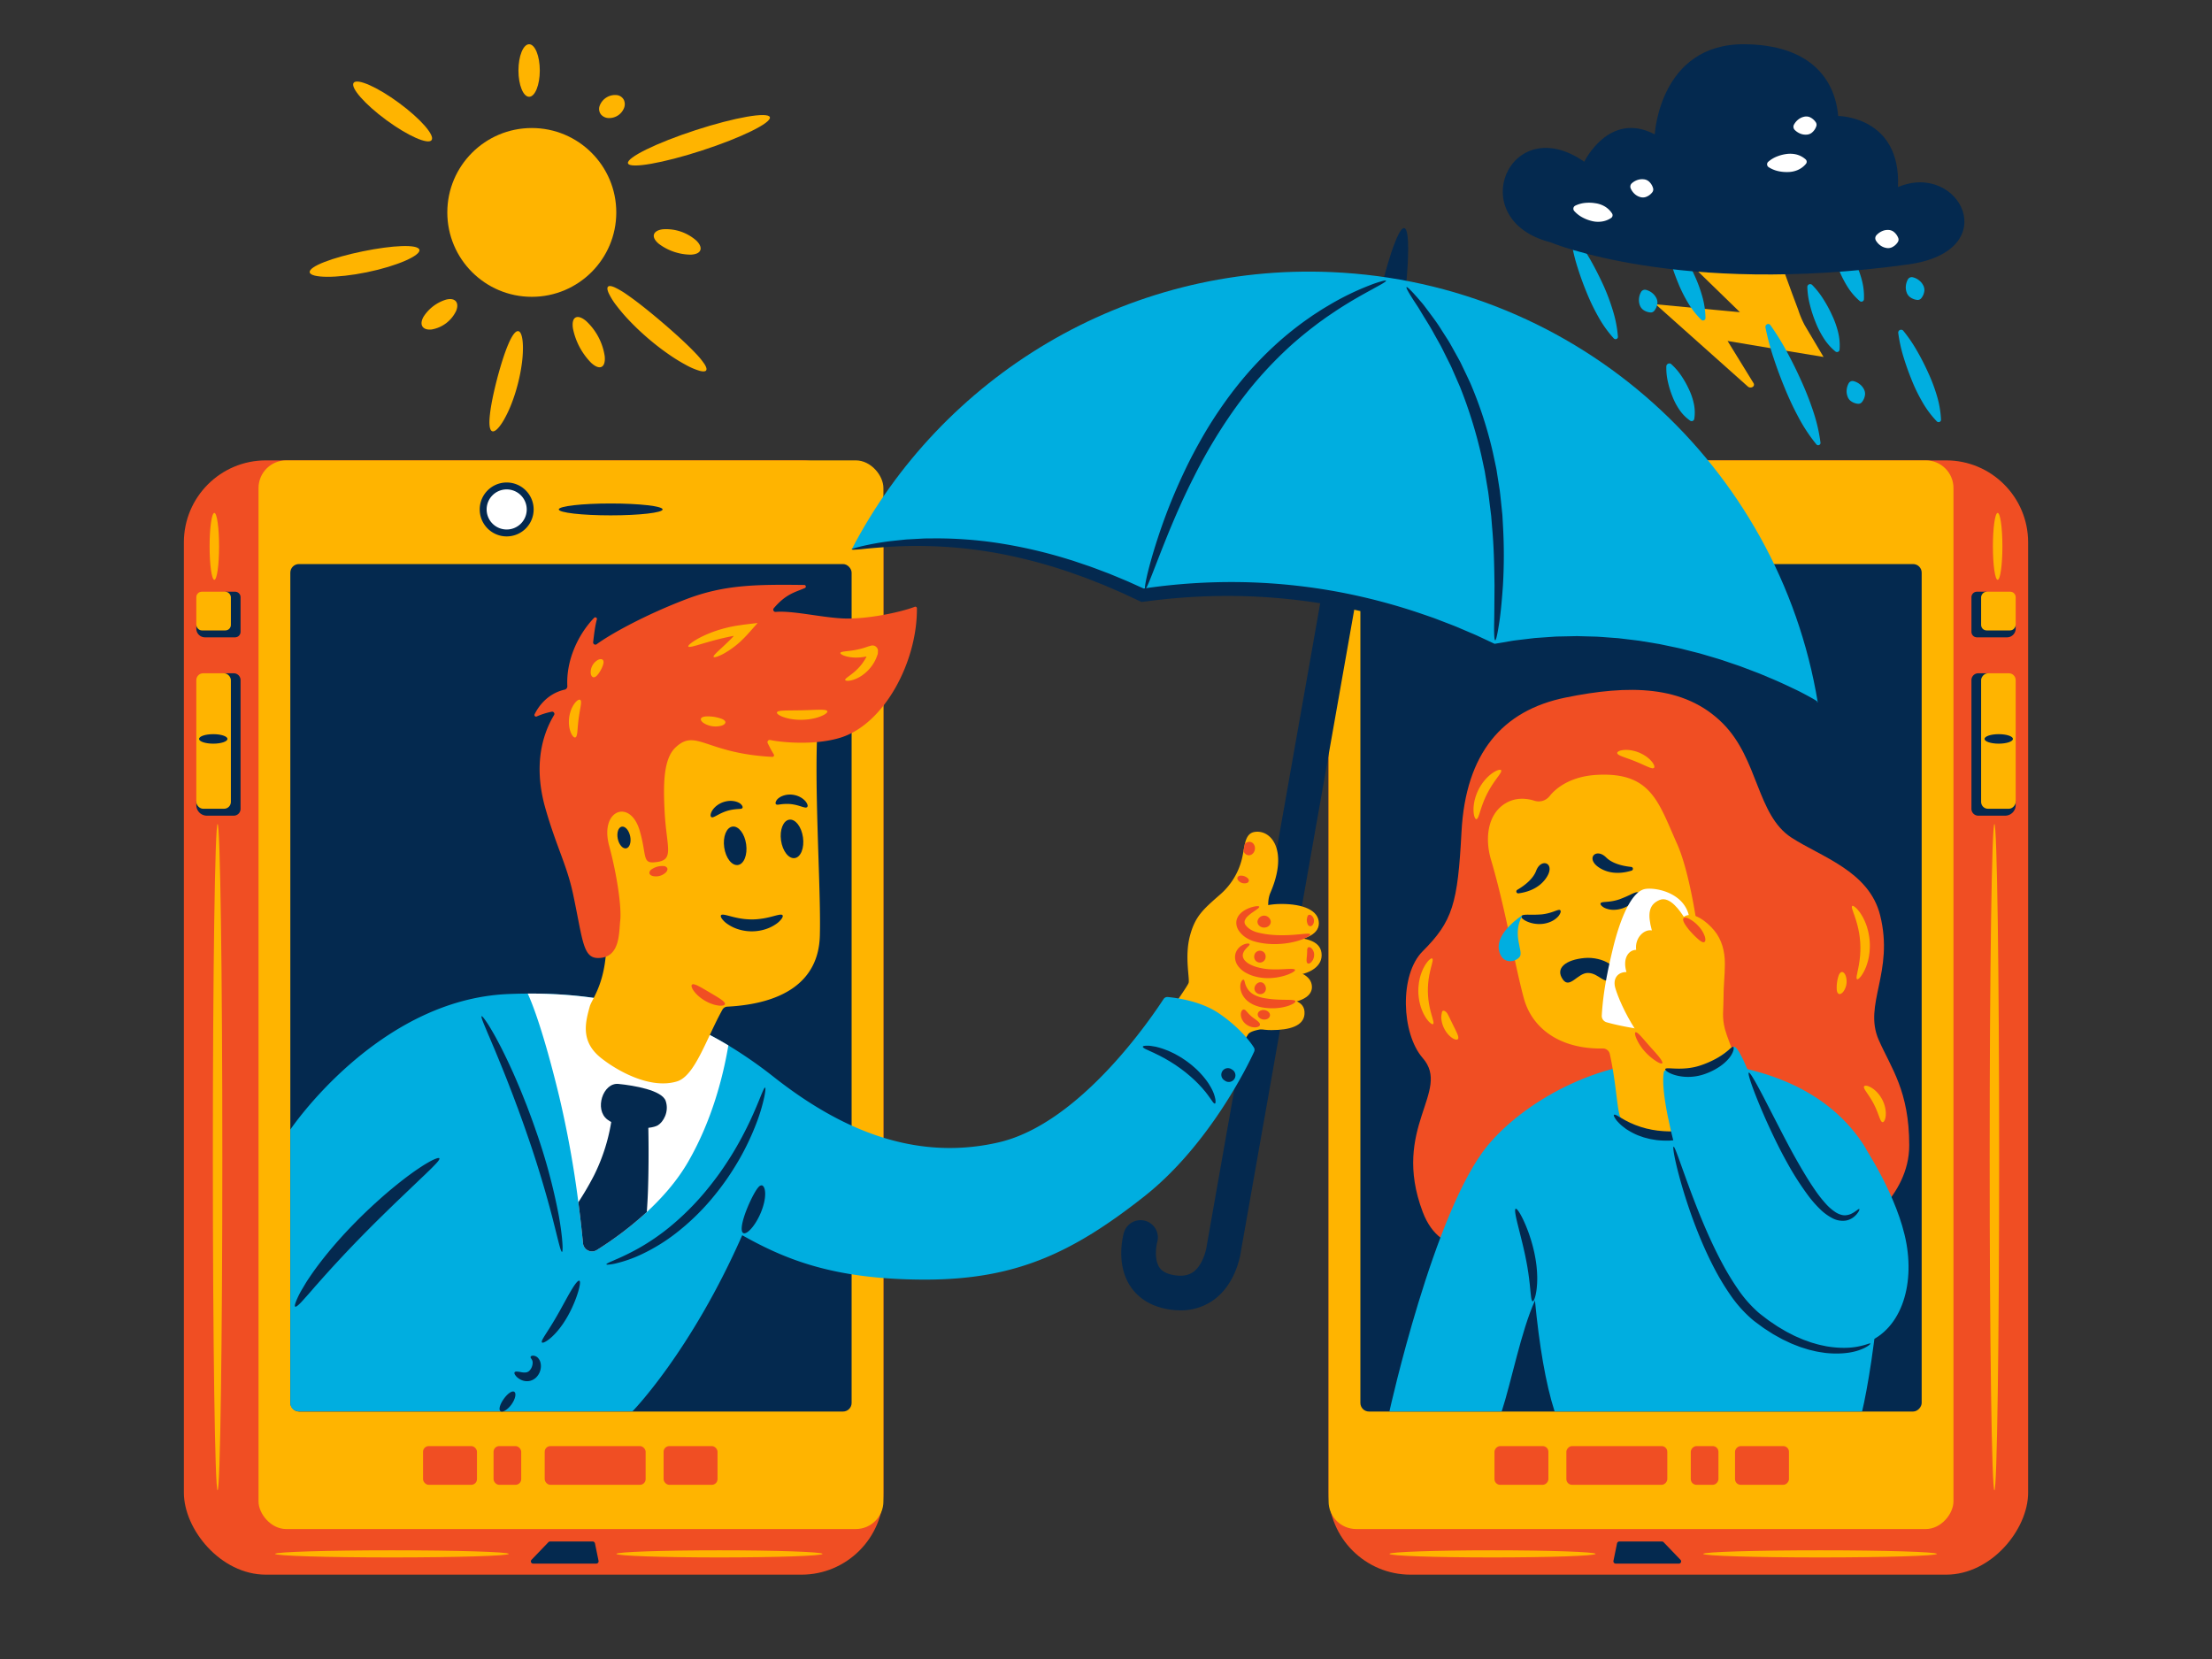 <svg xmlns="http://www.w3.org/2000/svg" version="1.1" viewBox="0 0 3000 2250" width="3000" height="2250">
<rect x="0" y="0" width="3000" height="2250" fill="#333333" stroke="none"/>
<defs/><!--ITEM: Illustration component 1--><g transform="translate(2750.625 624.375) rotate(0.0 -474.375 755.625)  scale(-1.875 1.875)"><svg width="506.0" height="806.0" viewBox="0.0 0.0 506.0 806.0"><rect fill="#f04e23" height="806" rx="59.326" width="506"/><path d="m36.065 257h-19.413a7.652 7.652 0 0 1 -7.652-7.652v-2.962l14-32.451a4.934 4.934 0 0 1 4.935-4.935l.777-55h7.353a4.934 4.934 0 0 1 4.935 4.935v93.13a4.934 4.934 0 0 1 -4.935 4.935z" fill="#04294f"/><path d="m37.022 128h-21.734a6.288 6.288 0 0 1 -6.288-6.288v-2.712l18 1.978a3.978 3.978 0 0 1 3.978-3.978l-.956-22h7a3.978 3.978 0 0 1 3.978 3.978v25.044a3.978 3.978 0 0 1 -3.978 3.978z" fill="#04294f"/><rect fill="#ffb400" height="98" rx="4.935" width="25" x="9" y="154"/><rect fill="#ffb400" height="28" rx="3.978" width="25" x="9" y="95"/><path d="m31.522 201.478c0 1.9-4.594 3.436-10.261 3.436s-10.261-1.539-10.261-3.436 4.594-3.435 10.261-3.435 10.261 1.538 10.261 3.435z" fill="#04294f"/><path d="m24.391 745c-.474 0-.926-6.744-1.337-18.939s-.781-29.842-1.092-51.648c-.621-43.613-1.006-103.863-1.006-170.413s.385-126.8 1.006-170.413c.311-21.806.681-39.453 1.092-51.648s.863-18.939 1.337-18.939.926 6.744 1.338 18.939.781 29.842 1.091 51.648c.622 43.613 1.007 103.863 1.007 170.413s-.385 126.8-1.007 170.413c-.31 21.806-.681 39.453-1.091 51.648s-.863 18.939-1.338 18.939z" fill="#ffb400"/><path d="m22.043 86.391c-1.9 0-3.435-10.832-3.435-24.2s1.538-24.191 3.435-24.191 3.436 10.833 3.436 24.2-1.538 24.191-3.436 24.191z" fill="#ffb400"/><path d="m235 790.957c0 .711-9.458 1.355-24.75 1.821s-36.416.755-59.75.755-44.459-.288-59.75-.755-24.75-1.11-24.75-1.821 9.458-1.356 24.75-1.822 36.416-.755 59.75-.755 44.459.288 59.75.755 24.75 1.11 24.75 1.822z" fill="#ffb400"/><path d="m461.957 790.957c0 .711-8.344 1.355-21.834 1.821s-32.125.755-52.71.755-39.22-.288-52.71-.755-21.833-1.11-21.833-1.821 8.343-1.356 21.833-1.822 32.125-.755 52.71-.755 39.221.288 52.71.755 21.834 1.11 21.834 1.822z" fill="#ffb400"/><path d="m298.2 798h-45.433a1.627 1.627 0 0 1 -1.351-2.715l12.214-12.726a1.877 1.877 0 0 1 1.352-.559h30.6a1.76 1.76 0 0 1 1.765 1.336l2.618 12.725a1.689 1.689 0 0 1 -1.765 1.939z" fill="#04294f"/><rect fill="#ffb400" height="773" rx="20" width="452" x="54"/><rect fill="#04294f" height="613" rx="6.217" width="406" x="77" y="75"/><path d="m346.3 35.478c0 2.372-16.818 4.294-37.565 4.294s-37.565-1.922-37.565-4.294 16.818-4.294 37.565-4.294 37.565 1.922 37.565 4.294z" fill="#04294f"/><circle cx="233.5" cy="35.5" fill="#fff" r="17"/><path d="m233.5 55a19.5 19.5 0 1 1 19.5-19.5 19.523 19.523 0 0 1 -19.5 19.5zm0-34a14.5 14.5 0 1 0 14.5 14.5 14.517 14.517 0 0 0 -14.5-14.5z" fill="#04294f"/><g fill="#f04e23"><rect height="28" rx="4.109" width="39" x="173" y="713"/><rect height="28" rx="4.109" width="39" x="347" y="713"/><rect height="28" rx="4.109" width="20" x="224" y="713"/><rect height="28" rx="4.109" width="73" x="261" y="713"/></g></svg></g><!--ITEM: Illustration component 2--><g transform="translate(249.375 624.375) rotate(0.0 474.375 755.625)  scale(1.875 1.875)"><svg width="506.0" height="806.0" viewBox="0.0 0.0 506.0 806.0"><rect fill="#f04e23" height="806" rx="59.326" width="506"/><path d="m36.065 257h-19.413a7.652 7.652 0 0 1 -7.652-7.652v-2.962l14-32.451a4.934 4.934 0 0 1 4.935-4.935l.777-55h7.353a4.934 4.934 0 0 1 4.935 4.935v93.13a4.934 4.934 0 0 1 -4.935 4.935z" fill="#04294f"/><path d="m37.022 128h-21.734a6.288 6.288 0 0 1 -6.288-6.288v-2.712l18 1.978a3.978 3.978 0 0 1 3.978-3.978l-.956-22h7a3.978 3.978 0 0 1 3.978 3.978v25.044a3.978 3.978 0 0 1 -3.978 3.978z" fill="#04294f"/><rect fill="#ffb400" height="98" rx="4.935" width="25" x="9" y="154"/><rect fill="#ffb400" height="28" rx="3.978" width="25" x="9" y="95"/><path d="m31.522 201.478c0 1.9-4.594 3.436-10.261 3.436s-10.261-1.539-10.261-3.436 4.594-3.435 10.261-3.435 10.261 1.538 10.261 3.435z" fill="#04294f"/><path d="m24.391 745c-.474 0-.926-6.744-1.337-18.939s-.781-29.842-1.092-51.648c-.621-43.613-1.006-103.863-1.006-170.413s.385-126.8 1.006-170.413c.311-21.806.681-39.453 1.092-51.648s.863-18.939 1.337-18.939.926 6.744 1.338 18.939.781 29.842 1.091 51.648c.622 43.613 1.007 103.863 1.007 170.413s-.385 126.8-1.007 170.413c-.31 21.806-.681 39.453-1.091 51.648s-.863 18.939-1.338 18.939z" fill="#ffb400"/><path d="m22.043 86.391c-1.9 0-3.435-10.832-3.435-24.2s1.538-24.191 3.435-24.191 3.436 10.833 3.436 24.2-1.538 24.191-3.436 24.191z" fill="#ffb400"/><path d="m235 790.957c0 .711-9.458 1.355-24.75 1.821s-36.416.755-59.75.755-44.459-.288-59.75-.755-24.75-1.11-24.75-1.821 9.458-1.356 24.75-1.822 36.416-.755 59.75-.755 44.459.288 59.75.755 24.75 1.11 24.75 1.822z" fill="#ffb400"/><path d="m461.957 790.957c0 .711-8.344 1.355-21.834 1.821s-32.125.755-52.71.755-39.22-.288-52.71-.755-21.833-1.11-21.833-1.821 8.343-1.356 21.833-1.822 32.125-.755 52.71-.755 39.221.288 52.71.755 21.834 1.11 21.834 1.822z" fill="#ffb400"/><path d="m298.2 798h-45.433a1.627 1.627 0 0 1 -1.351-2.715l12.214-12.726a1.877 1.877 0 0 1 1.352-.559h30.6a1.76 1.76 0 0 1 1.765 1.336l2.618 12.725a1.689 1.689 0 0 1 -1.765 1.939z" fill="#04294f"/><rect fill="#ffb400" height="773" rx="20" width="452" x="54"/><rect fill="#04294f" height="613" rx="6.217" width="406" x="77" y="75"/><path d="m346.3 35.478c0 2.372-16.818 4.294-37.565 4.294s-37.565-1.922-37.565-4.294 16.818-4.294 37.565-4.294 37.565 1.922 37.565 4.294z" fill="#04294f"/><circle cx="233.5" cy="35.5" fill="#fff" r="17"/><path d="m233.5 55a19.5 19.5 0 1 1 19.5-19.5 19.523 19.523 0 0 1 -19.5 19.5zm0-34a14.5 14.5 0 1 0 14.5 14.5 14.517 14.517 0 0 0 -14.5-14.5z" fill="#04294f"/><g fill="#f04e23"><rect height="28" rx="4.109" width="39" x="173" y="713"/><rect height="28" rx="4.109" width="39" x="347" y="713"/><rect height="28" rx="4.109" width="20" x="224" y="713"/><rect height="28" rx="4.109" width="73" x="261" y="713"/></g></svg></g><!--ITEM: Illustration component 3--><g transform="translate(1155.0 309.375) rotate(0.0 655.312 734.062)  scale(1.879 1.878)"><svg width="697.359" height="781.556" viewBox="0.0 0.0 697.359 781.556"><path d="m237.256 781.544a52.508 52.508 0 0 1 -9.057-.811c-15.458-2.7-23.46-10.87-27.451-17.245-10.07-16.087-4.846-35.8-4.218-38a12.5 12.5 0 0 1 24.034 6.885c-.759 2.792-2.177 12.255 1.414 17.907.7 1.108 2.846 4.479 10.528 5.822 6.01 1.052 10.678.265 14.272-2.4 6.57-4.877 9.156-15.418 9.6-19.068.03-.276.061-.477.109-.749l108.9-616.852a12.5 12.5 0 0 1 24.619 4.347l-108.842 616.512c-.5 4-3.769 24.071-19.291 35.741a40.243 40.243 0 0 1 -24.617 7.911z" fill="#04294f"/><path d="m358.8 227.1c-6.072-1.072-2.02-52.776 9.05-115.484s24.971-112.671 31.043-111.599 2.021 52.776-9.05 115.484-24.968 112.674-31.043 111.599z" fill="#04294f"/><path d="m346.465 31.769c-149.287-6.491-281.84 75.931-346.465 200.337 70.806-11.977 140.837-2.211 209.953 33.25 86.131-11.591 170.814-1.19 253.461 40.141 82.435-16.409 159.808-.127 233.945 37.05-28.015-169.998-171.928-302.996-350.894-310.778z" fill="#00aee0"/><g fill="#04294f"><path d="m211.894 260.639c-1.028-.3 2.182-16.482 10.744-41.75a401.033 401.033 0 0 1 17.674-43.437c3.762-8.008 8.123-16.228 12.918-24.6s10.213-16.8 16.162-25.147a274.027 274.027 0 0 1 18.667-23.414 260.623 260.623 0 0 1 19.735-19.741 235.06 235.06 0 0 1 19.7-15.792l4.772-3.341c1.569-1.082 3.16-2.07 4.692-3.075 3.05-2.035 6.111-3.777 8.985-5.5a192.927 192.927 0 0 1 28.55-13.746 79.525 79.525 0 0 1 8.166-2.734c1.907-.515 2.959-.651 3.072-.377s-.718.946-2.4 1.971c-1.668 1.046-4.229 2.345-7.441 4.175-6.473 3.529-15.833 8.631-26.753 15.869-2.7 1.849-5.589 3.7-8.46 5.825-1.444 1.05-2.945 2.079-4.424 3.2l-4.5 3.438c-6.028 4.757-12.362 9.977-18.616 15.922-6.273 5.92-12.585 12.418-18.774 19.476s-12.183 14.73-17.984 22.835a372.1 372.1 0 0 0 -28.968 48.25c-7.9 15.461-14.087 29.876-19.087 42.072-9.914 24.442-15.185 39.995-16.43 39.621z"/><path d="m464.525 297.649c-.59-.059-.837-3.881-.779-10.716.155-6.829.21-16.7.287-28.851-.181-12.15-.311-26.613-1.78-42.553q-.242-2.989-.488-6.052l-.122-1.536-.189-1.536q-.192-1.541-.385-3.1c-.531-4.149-.993-8.4-1.585-12.7q-1.075-6.423-2.186-13.063c-.317-2.223-.853-4.416-1.323-6.639s-.959-4.456-1.443-6.705a332.123 332.123 0 0 0 -15.366-49.455q-2.391-5.481-4.66-10.678c-.779-1.721-1.446-3.466-2.28-5.1l-2.423-4.84c-1.6-3.167-3.074-6.271-4.607-9.193l-4.642-8.281c-2.829-5.363-5.868-9.927-8.348-14.067-1.267-2.052-2.386-4.008-3.5-5.752l-3.106-4.732c-3.687-5.734-5.52-9.1-5.057-9.471s3.185 2.3 7.739 7.475l3.75 4.345c1.326 1.623 2.657 3.47 4.133 5.424 2.9 3.943 6.347 8.354 9.575 13.623q2.495 3.906 5.223 8.176c1.722 2.9 3.379 6 5.158 9.173l2.685 4.861c.918 1.643 1.669 3.4 2.529 5.141 1.664 3.5 3.408 7.1 5.12 10.821a291.474 291.474 0 0 1 16.454 50.643q.739 3.467 1.471 6.891c.475 2.285 1.012 4.543 1.325 6.823q1.071 6.815 2.11 13.418c.551 4.415.954 8.768 1.411 13.021q.165 1.6.327 3.175l.159 1.574.089 1.571q.174 3.132.344 6.19a373.938 373.938 0 0 1 -.043 43.279c-.857 12.276-1.843 22.171-3.026 28.952-1.083 6.795-1.961 10.503-2.551 10.444z"/><path d="m697.305 342.3c-.121.254-1.669-.153-4.531-1.171q-2.147-.762-5.262-1.978c-2.082-.788-4.439-1.81-7.173-2.8-5.446-2.018-12.051-4.7-19.93-7.423l-6.088-2.194c-2.109-.728-4.309-1.418-6.563-2.167l-6.969-2.3c-2.383-.8-4.886-1.463-7.423-2.235l-7.821-2.314c-2.686-.736-5.453-1.421-8.27-2.162l-4.275-1.099c-1.437-.386-2.895-.755-4.383-1.062l-9.076-2.011c-3.072-.739-6.248-1.265-9.47-1.856l-4.875-.889c-1.641-.285-3.285-.641-4.969-.844l-10.227-1.442q-1.3-.183-2.607-.37l-2.64-.264-5.339-.525-5.414-.535c-1.815-.213-3.659-.229-5.506-.356-3.7-.182-7.447-.449-11.246-.575l-11.549-.111c-1.949-.059-3.907.044-5.877.116l-5.945.218c-1.991.094-4 .1-6.007.264l-6.06.511-6.123.512-1.54.129-1.538.2-3.085.41-6.215.822c-2.082.279-4.18.514-6.26.939l-14.252 2.58-14.03-6.405c-2.1-1-4.27-1.857-6.431-2.765l-6.515-2.717c-4.332-1.89-8.831-3.462-13.308-5.185-2.25-.831-4.483-1.739-6.77-2.517s-4.585-1.553-6.89-2.332a437.035 437.035 0 0 0 -57.827-15.255 427.14 427.14 0 0 0 -70.977-7.416 441.366 441.366 0 0 0 -66.453 3.725l-2.481.3c-.676.068-1.289.186-1.924.2l-1.761-.816-3.974-1.853-7.085-3.312c-4.721-2.126-9.434-4.092-14.049-6.108-4.684-1.833-9.281-3.7-13.843-5.432l-6.838-2.444-3.377-1.209c-1.117-.413-2.24-.8-3.368-1.141a366.739 366.739 0 0 0 -50.824-13.083 325.414 325.414 0 0 0 -75.879-4.482c-8.994.638-16 1.2-20.741 1.755-4.753.46-7.294.536-7.361.187s2.343-1.108 7.02-2.236a196.117 196.117 0 0 1 20.712-3.7l7.2-.767 3.885-.4c1.326-.136 2.689-.169 4.079-.26l8.709-.469c3.023-.128 6.165-.074 9.423-.114a296.979 296.979 0 0 1 44.131 3.3 352.324 352.324 0 0 1 52.27 12.141q1.742.5 3.464 1.1l3.473 1.17 7.031 2.373c4.69 1.688 9.414 3.513 14.228 5.314 4.739 1.979 9.581 3.918 14.427 6.02l7.269 3.28 3.273 1.475c0 .013.112.028.119.008l.5-.066 1.007-.131a433.445 433.445 0 0 1 67.905-4.411 422.719 422.719 0 0 1 72.739 7.388 432.278 432.278 0 0 1 59.169 15.759l7.033 2.423c2.335.809 4.612 1.749 6.906 2.612 4.565 1.789 9.151 3.43 13.561 5.391l6.631 2.824c2.2.946 4.406 1.843 6.54 2.877l11.316 5.3 11.433-1.944c2.149-.411 4.316-.632 6.466-.9l6.418-.769 3.185-.381 1.587-.188 1.59-.112 6.317-.444 6.248-.435c2.072-.142 4.14-.117 6.191-.182l6.121-.128c2.028-.04 4.044-.112 6.047-.019l11.869.321c3.9.2 7.743.546 11.535.81 1.893.167 3.783.225 5.64.48l5.54.664 5.458.659 2.7.332 2.659.439 10.423 1.727c1.714.252 3.385.655 5.053.991l4.952 1.039c3.271.692 6.493 1.321 9.6 2.164l9.177 2.327c1.5.361 2.974.783 4.423 1.223l4.307 1.274c2.836.849 5.62 1.645 8.317 2.491l7.833 2.647c2.539.884 5.043 1.657 7.421 2.575l6.944 2.637c2.242.864 4.428 1.668 6.519 2.513l6.024 2.541c7.783 3.189 14.245 6.343 19.521 8.84 2.648 1.226 4.91 2.489 6.892 3.519 1.973 1.051 3.627 1.957 4.948 2.711 2.646 1.507 3.957 2.414 3.836 2.664z"/></g></svg></g><!--ITEM: Illustration component 4--><g transform="translate(1884.375 935.625) rotate(0.0 352.5 489.375)  scale(1.88 1.88)"><svg width="375.0" height="520.556" viewBox="0.0 0.0 375.0 520.556"><path d="m52 102.556c3-57 29.569-87.708 75-97s85.6-9.286 113.478 18.592c25.813 25.814 24.483 66.114 49.522 82.408 21.375 13.908 56.041 24.165 64 56 10.325 41.3-12.358 64.186-1 90 9 20.445 22 36.763 22 76 0 37.185-35.577 60.707-49 70s-166.06-22.314-191.873-35.736-62.094 40.833-63.127 37.736c-.565-1.694-33.424 12.006-47-24-23-61 21-87 0-111-15.279-17.463-17.045-59.956 0-77 21.683-21.684 25.284-34.404 28-86z" fill="#f04e23"/><path d="m341 326.556c-27-40-76-58-134-59s-110.965 30.829-136 61c-39 47-71 192-71 192h80.99c6.918-21.031 14.01-58 24.01-80 3.026 31.842 7.7 59.929 14.175 80h221.825c7-29 27-154 0-194z" fill="#00aee0"/><path d="m73.207 122.239c10.577 35.695 17.072 75.673 23.793 100.317 5.939 21.776 26.223 36.723 56.964 36.16a5.01 5.01 0 0 1 5 3.89c4.309 19.183 5.11 37.2 7.04 43.95 2.065 7.227 14.066 15.993 33 14 19-2 26.87-5.35 31-26s-4.421-143.2-22.563-183.675c-13.427-29.943-18.596-51.741-57.826-49.561-18.586 1.032-29.3 9.262-34.054 15.331a10.065 10.065 0 0 1 -10.978 3.319c-5.453-1.718-13.418-2.7-21.05 2-13.423 8.261-14.399 26.523-10.326 40.269z" fill="#ffb400"/><path d="m125.17 209c-5.986-8.38 2.394-14.365 15.562-15.562s27.533 7.182 20.35 14.365c-5.985 5.985-9.577-3.591-17.956-3.591-7.282-.003-13.036 11.673-17.956 4.788z" fill="#04294f"/><path d="m123.236 158.962a.971.971 0 0 1 .311.687 2.8 2.8 0 0 1 -.169 1.123 8.574 8.574 0 0 1 -2.058 3.123 15.508 15.508 0 0 1 -4.512 3.154 19.986 19.986 0 0 1 -6.47 1.773 22.661 22.661 0 0 1 -6.536-.315 20.693 20.693 0 0 1 -4.948-1.608c-2.66-1.284-3.979-2.7-3.681-3.584.306-.912 2.159-1.141 4.806-1.142a92.98 92.98 0 0 0 9.673-.187 35.549 35.549 0 0 0 4.937-.866 40.591 40.591 0 0 0 3.985-1.232c2.29-.812 3.908-1.549 4.662-.926z" fill="#04294f"/><path d="m93.111 146.791a1.365 1.365 0 0 1 -.884-2.525c4.783-2.8 11.314-7.573 13.63-13.751 3.821-10.188 15.283-5.094 6.368 6.367-5.362 6.894-13.489 9.181-19.114 9.909z" fill="#04294f"/><path d="m152.357 153.98c.427-.879 2.205-.881 4.626-1.094a40.347 40.347 0 0 0 4.137-.535 35.29 35.29 0 0 0 4.85-1.261 93.094 93.094 0 0 0 8.877-3.847c2.409-1.1 4.189-1.66 4.847-.957.638.679.026 2.515-1.861 4.789a20.666 20.666 0 0 1 -3.833 3.517 22.642 22.642 0 0 1 -5.814 3 20.008 20.008 0 0 1 -6.623 1.074 15.517 15.517 0 0 1 -5.415-1 8.572 8.572 0 0 1 -3.169-1.987 2.815 2.815 0 0 1 -.62-.95.975.975 0 0 1 -.002-.749z" fill="#04294f"/><path d="m174.707 130.4a1.365 1.365 0 0 0 -.245-2.664c-5.513-.561-13.437-2.191-18.11-6.848-7.707-7.682-16.018 1.712-3.148 8.437 7.741 4.041 16.083 2.746 21.503 1.075z" fill="#04294f"/><g fill="#ffb400"><path d="m31.491 241.107c-.393.266-1.138-.077-2.178-.975q-.39-.336-.833-.775c-.284-.3-.557-.646-.857-1.019a20.026 20.026 0 0 1 -1.855-2.667q-.45-.786-.94-1.647c-.316-.58-.572-1.213-.867-1.861a34.634 34.634 0 0 1 -1.562-4.269c-.24-.766-.4-1.571-.6-2.389q-.138-.615-.278-1.243c-.063-.425-.127-.852-.191-1.284a37.077 37.077 0 0 1 -.141-10.788q.079-.649.157-1.288.125-.631.246-1.251c.177-.822.312-1.632.532-2.4a34.869 34.869 0 0 1 1.45-4.308c.278-.655.518-1.295.818-1.883l.9-1.671a20.225 20.225 0 0 1 1.786-2.715c.29-.38.554-.735.83-1.04s.558-.566.812-.8c1.017-.925 1.753-1.287 2.152-1.031s.43 1.1.17 2.357q-.1.472-.249 1.02c-.085.369-.177.771-.276 1.2-.2.856-.513 1.775-.726 2.839q-.2.779-.406 1.629c-.142.563-.231 1.167-.365 1.774-.292 1.209-.454 2.533-.691 3.9-.113.684-.153 1.4-.246 2.118-.043.359-.086.723-.13 1.089q-.03.555-.061 1.119c-.136 1.5-.118 3.058-.153 4.651.076 1.593.1 3.15.275 4.646q.045.563.089 1.117.081.548.159 1.086c.112.715.17 1.429.3 2.11.273 1.359.469 2.678.793 3.878.15.6.254 1.206.411 1.765s.3 1.1.448 1.617c.242 1.058.579 1.969.8 2.82q.165.644.307 1.195c.111.362.2.7.276 1.013.295 1.254.286 2.095-.106 2.361z"/><path d="m49.379 251.948c-.634.684-2.238.421-4.2-.9a15.966 15.966 0 0 1 -3.026-2.761 20.145 20.145 0 0 1 -2.739-4.194 19.9 19.9 0 0 1 -1.635-4.738 16.319 16.319 0 0 1 -.306-2.172 11.054 11.054 0 0 1 -.012-1.786 16.43 16.43 0 0 1 .306-2.117 3.587 3.587 0 0 1 .449-1.452c.276-.365.89-.538 1.71-.126a5.851 5.851 0 0 1 2.237 2.473c.3.549.559 1.073.823 1.572s.524 1.061.81 1.637c.549 1.133 1.153 2.378 1.787 3.684s1.258 2.546 1.817 3.676 1.077 2.2 1.472 3.147c.796 1.879 1.162 3.354.507 4.057z"/><path d="m190.894 56.23a1.863 1.863 0 0 1 -1.746.22c-.4-.091-.85-.234-1.358-.405s-1.037-.415-1.637-.652c-1.171-.512-2.526-1.116-4-1.788-.749-.313-1.506-.687-2.319-1.012l-2.488-1.048-2.519-.971c-.811-.33-1.616-.585-2.372-.88-1.527-.537-2.923-1.042-4.121-1.486-.6-.245-1.146-.439-1.631-.665s-.909-.44-1.26-.65c-.7-.432-1.106-.9-1.1-1.37s.415-.915 1.2-1.3a6.371 6.371 0 0 1 1.439-.508 11.889 11.889 0 0 1 1.931-.328 20.852 20.852 0 0 1 5.044.159 25.168 25.168 0 0 1 2.921.618 25.711 25.711 0 0 1 5.938 2.395 25.145 25.145 0 0 1 2.532 1.58 20.866 20.866 0 0 1 3.744 3.384 12.1 12.1 0 0 1 1.164 1.576 6.405 6.405 0 0 1 .684 1.364c.289.82.282 1.424-.046 1.767z"/><path d="m337.376 208.728c-.417-.227-.47-1.138-.233-2.543q.089-.528.232-1.145.114-.624.25-1.354c.18-.964.48-2.013.663-3.215q.174-.885.364-1.85c.127-.64.194-1.322.309-2.012.258-1.376.365-2.871.55-4.422.087-.776.091-1.583.153-2.4q.04-.611.081-1.234v-1.262c.063-1.7-.047-3.448-.106-5.244-.178-1.788-.3-3.538-.586-5.212q-.084-.631-.169-1.251l-.243-1.212c-.168-.8-.279-1.6-.468-2.356-.387-1.512-.691-2.98-1.127-4.31-.206-.669-.361-1.337-.572-1.954l-.6-1.785c-.34-1.168-.776-2.168-1.081-3.1l-.427-1.309q-.224-.593-.381-1.1c-.42-1.361-.486-2.272-.1-2.552s1.186.1 2.338 1.082q.432.368.928.844c.318.325.627.7.967 1.108a23.591 23.591 0 0 1 2.124 2.9q.522.855 1.094 1.788c.369.63.677 1.321 1.028 2.025a40.04 40.04 0 0 1 1.909 4.648c.3.835.512 1.718.771 2.611.122.448.245.9.369 1.359q.138.7.278 1.408a42.621 42.621 0 0 1 .787 11.9c-.03.481-.059.959-.089 1.431q-.094.705-.187 1.4c-.139.919-.233 1.822-.421 2.689a40 40 0 0 1 -1.279 4.859c-.255.745-.47 1.469-.753 2.142l-.848 1.917a23.556 23.556 0 0 1 -1.725 3.151c-.283.446-.54.862-.812 1.226s-.555.678-.808.959c-1.019 1.117-1.764 1.603-2.18 1.375z"/><path d="m324.185 219.313c-.878-.383-1.3-1.52-1.465-2.978a26.933 26.933 0 0 1 1.384-10.3c.541-1.364 1.251-2.348 2.2-2.486.928-.136 1.934.661 2.652 2.206a12.528 12.528 0 0 1 -1.63 12.126c-1.101 1.305-2.282 1.808-3.141 1.432z"/><path d="m355.8 311.872c-.473-.023-.921-.466-1.323-1.2-.2-.366-.39-.8-.614-1.3s-.393-1.06-.646-1.665c-.227-.606-.45-1.263-.729-1.953-.236-.7-.557-1.417-.842-2.179-.336-.747-.622-1.548-1.016-2.339-.348-.809-.775-1.612-1.174-2.452-.454-.813-.861-1.627-1.319-2.379-.415-.779-.9-1.477-1.316-2.183-.457-.674-.858-1.353-1.289-1.95-.4-.627-.806-1.189-1.169-1.726-.346-.556-.7-1.024-.982-1.49s-.521-.885-.707-1.256c-.363-.752-.465-1.374-.208-1.773s.853-.535 1.753-.41a6.116 6.116 0 0 1 1.538.42 11.257 11.257 0 0 1 1.856.9 15.091 15.091 0 0 1 2.05 1.413 20.4 20.4 0 0 1 2.112 1.932 22.507 22.507 0 0 1 2 2.453 22.759 22.759 0 0 1 3.114 6.035 22.466 22.466 0 0 1 .837 3.054 20.373 20.373 0 0 1 .351 2.841 15.085 15.085 0 0 1 -.037 2.489 11.146 11.146 0 0 1 -.343 2.033 6.113 6.113 0 0 1 -.549 1.5c-.415.8-.872 1.207-1.348 1.185z"/><path d="m62.719 93.287c-.474.007-.917-.563-1.31-1.649a9.218 9.218 0 0 1 -.489-2 17.228 17.228 0 0 1 -.237-2.68 22.939 22.939 0 0 1 .13-3.256 30.943 30.943 0 0 1 .587-3.702c.133-.649.333-1.3.514-1.965a19.54 19.54 0 0 1 .65-2.019 33.619 33.619 0 0 1 4.017-7.946 19.407 19.407 0 0 1 1.239-1.721c.432-.542.835-1.087 1.278-1.579a30.911 30.911 0 0 1 2.634-2.67 23.127 23.127 0 0 1 2.545-2.036 17.236 17.236 0 0 1 2.3-1.4 9.237 9.237 0 0 1 1.9-.791c1.107-.327 1.83-.309 2.1.078s.082 1.1-.466 2.036c-.278.461-.639.987-1.043 1.6s-.919 1.229-1.419 1.973c-.523.721-1.1 1.487-1.677 2.344-.613.821-1.188 1.756-1.833 2.7-.32.473-.6.988-.926 1.489s-.638 1.02-.934 1.565c-.64 1.058-1.212 2.2-1.837 3.353-.556 1.185-1.138 2.324-1.61 3.467q-.394.842-.707 1.68c-.212.556-.458 1.091-.649 1.629-.375 1.077-.787 2.094-1.084 3.075-.35.971-.622 1.892-.893 2.74-.3.845-.5 1.625-.747 2.313s-.464 1.291-.67 1.789c-.427.996-.889 1.575-1.363 1.583z"/></g><path d="m185 143.556c-10.687 1.335-19 23-24 44-3.772 15.843-6.857 30.835-7.8 47.383a4.746 4.746 0 0 0 3.386 4.826c13.139 3.878 43.379 8.6 52.411 6.791 9.806-1.962 5-17 11-30s0-38-4-54-22.997-20-30.997-19z" fill="#fff"/><path d="m227.106 315.942c.213.423-.481 1.232-1.976 2.355-.374.28-.8.583-1.269.9q-.731.417-1.6.874a28.717 28.717 0 0 1 -4.071 1.841l-2.451.9-2.724.738a54.977 54.977 0 0 1 -6.128 1.2c-1.091.128-2.217.207-3.367.305-.576.038-1.157.109-1.745.117l-1.783.007a61.247 61.247 0 0 1 -7.423-.411l-3.73-.619c-1.23-.185-2.406-.567-3.577-.844l-1.732-.455-1.663-.578c-1.091-.4-2.174-.739-3.191-1.188a45.571 45.571 0 0 1 -5.613-2.856c-.841-.518-1.671-.977-2.417-1.509l-2.095-1.6a26.075 26.075 0 0 1 -3.322-3.043c-.456-.481-.888-.914-1.246-1.353q-.512-.69-.9-1.278c-1.04-1.565-1.421-2.557-1.075-2.881s1.381.04 2.9.925q.57.335 1.228.763l1.5.828c1.074.585 2.2 1.353 3.587 1.98l2.1 1.078c.734.362 1.543.659 2.344 1.018 1.583.763 3.394 1.314 5.238 2 .931.324 1.926.55 2.912.849l1.5.434 1.565.331c1.057.2 2.1.52 3.21.658l3.339.522c2.276.206 4.493.479 6.656.5l1.6.069c.53.021 1.054-.017 1.575-.02l3.056-.053c1.977-.184 3.89-.207 5.644-.49l2.566-.3 2.349-.413c1.521-.206 2.861-.532 4.066-.771.6-.118 1.171-.219 1.7-.3.513-.121.987-.228 1.422-.31 1.735-.348 2.828-.344 3.041.08z" fill="#04294f"/><path d="m205.782 296.406c-2.194-9.872-3.782-19.85-6.782-26.85-2.444-5.7-14.06-12.641-21.739-24.708s-12.372-23.313-14.261-29.618c-2-6.674 1.418-11.674 8-11.674-3-10 1.642-15.96 7-16-1.1-8.776 5.843-15.108 11.327-14.011-3.29-12.067-2.193-18.649 5.485-21.94s15.358 8.776 17.552 12.067c6.582-4.388 16.455 3.291 21.94 9.873s7.7 15.011 7.7 24.011c0 9.046-1 15-1 26 0 7.986-1.194 12.224 1 21s15.34 38.687 17.534 48.559-53.756 3.291-53.756 3.291z" fill="#ffb400"/><path d="m227.2 181.93a1.832 1.832 0 0 1 -1.606-.109 10.608 10.608 0 0 1 -2.167-1.407 54.313 54.313 0 0 1 -5.56-5.371 37.872 37.872 0 0 1 -4.868-6.3c-1.07-1.863-1.435-3.367-.786-4.062s2.171-.455 4.122.531a24.426 24.426 0 0 1 6.6 5.184 20.92 20.92 0 0 1 4.534 7.313 7.412 7.412 0 0 1 .44 2.762 1.683 1.683 0 0 1 -.709 1.459z" fill="#f04e23"/><path d="m198 275.556c.62-3.1 11 1 26-4 12.728-4.243 20.955-11.909 24-14s10 15 15 28 41 75 58 91 21-48 21-48 25 37 31 71-6 66-34 73-77.961-15.833-94-39c-18-26-52-133-47-158z" fill="#00aee0"/><path d="m91.1 374.34c.442-.171 1.2.563 2.206 2.044a30.873 30.873 0 0 1 1.654 2.772c.593 1.1 1.251 2.365 1.9 3.8a106.5 106.5 0 0 1 4.107 10.255c.657 1.978 1.348 4.058 1.941 6.255.63 2.186 1.171 4.486 1.7 6.847.472 2.377.919 4.7 1.21 6.975.35 2.26.508 4.475.677 6.572.092 2.11.2 4.109.128 5.99-.024.939-.028 1.842-.084 2.713q-.11 1.3-.21 2.5a40.241 40.241 0 0 1 -.614 4.266 20.838 20.838 0 0 1 -.791 3.17c-.565 1.72-1.1 2.626-1.57 2.571s-.836-1.057-1.095-2.791c-.118-.866-.229-1.917-.381-3.131s-.216-2.583-.408-4.1q-.11-1.131-.232-2.366-.147-1.23-.306-2.556c-.173-1.765-.481-3.641-.734-5.615-.331-1.969-.606-4.039-1.028-6.172-.362-2.139-.835-4.342-1.283-6.605-.5-2.255-.973-4.461-1.492-6.586-.481-2.131-1.022-4.176-1.494-6.138-.987-3.933-1.877-7.476-2.624-10.452-.347-1.5-.678-2.866-.922-4.079s-.433-2.27-.55-3.148c-.23-1.761-.149-2.82.295-2.991z" fill="#04294f"/><path d="m196.794 269.369c-.471.528-2.143-.083-4.458-1.555a40.851 40.851 0 0 1 -8.141-7.008 34.961 34.961 0 0 1 -5.923-9.072c-1.093-2.55-1.374-4.317-.772-4.678.618-.372 2 .733 3.825 2.69s4.1 4.708 6.717 7.631 5.1 5.6 6.748 7.744 2.48 3.714 2.004 4.248z" fill="#f04e23"/><path d="m248 257.556q.326.144.365.805a5.584 5.584 0 0 1 -.25 1.818 12.575 12.575 0 0 1 -1.113 2.6 12.13 12.13 0 0 1 -.923 1.5 18.207 18.207 0 0 1 -1.181 1.571 27.822 27.822 0 0 1 -3.119 3.194c-.6.52-1.23 1.065-1.912 1.56q-1 .782-2.124 1.5a46.1 46.1 0 0 1 -10.328 5.057 36.2 36.2 0 0 1 -5.882 1.529 37.01 37.01 0 0 1 -5.639.514 34.052 34.052 0 0 1 -9.391-1.177 26.4 26.4 0 0 1 -3.419-1.194 16.544 16.544 0 0 1 -2.42-1.289c-1.269-.833-1.831-1.56-1.664-1.99.175-.454 1.054-.577 2.473-.559.706.019 1.557.047 2.522.106.97.041 2.058.1 3.254.126a59.247 59.247 0 0 0 8.264-.342c1.529-.186 3.116-.442 4.729-.8a43.148 43.148 0 0 0 4.942-1.422 69.779 69.779 0 0 0 9.334-4q1.046-.531 2-1.085c.653-.349 1.248-.731 1.839-1.088 1.174-.722 2.227-1.443 3.166-2.133.5-.327.893-.695 1.319-1.012s.8-.642 1.148-.947c.742-.588 1.3-1.159 1.839-1.6a10.628 10.628 0 0 1 1.291-1.037 1.012 1.012 0 0 1 .88-.205z" fill="#04294f"/><path d="m347 471.556c.235.3-2.228 2.692-7.875 4.682-5.588 2.064-14.312 3.255-24.88 2.069-2.609-.434-5.391-.739-8.188-1.48l-2.136-.5a21.1 21.1 0 0 1 -2.158-.577l-4.385-1.362c-1.5-.448-2.937-1.1-4.445-1.66-1.5-.585-3.036-1.152-4.514-1.9l-4.558-2.15c-1.513-.777-3-1.645-4.531-2.485l-2.3-1.283c-.764-.443-1.494-.947-2.249-1.422l-4.549-2.938c-1.5-1.038-2.956-2.16-4.457-3.256s-3.014-2.178-4.486-3.5a91.387 91.387 0 0 1 -15.674-17.781 180.384 180.384 0 0 1 -11.921-20.04c-3.441-6.667-6.431-13.237-9.089-19.562-5.292-12.66-9.265-24.335-12.293-34.217-6.012-19.784-8.212-32.416-7.312-32.638.939-.243 4.789 11.879 11.913 31.085 3.584 9.589 7.982 20.954 13.5 33.252 2.768 6.143 5.818 12.516 9.244 18.957a192.226 192.226 0 0 0 11.6 19.237 89.124 89.124 0 0 0 14.403 16.593c1.263 1.176 2.73 2.24 4.135 3.317s2.79 2.165 4.2 3.181q2.157 1.455 4.267 2.879c.707.467 1.391.966 2.106 1.4l2.15 1.267c1.429.831 2.819 1.7 4.229 2.475l4.243 2.163c1.377.755 2.8 1.332 4.195 1.936 1.4.576 2.743 1.255 4.129 1.728l4.068 1.459a19.3 19.3 0 0 0 2 .635l1.981.566c2.6.835 5.173 1.25 7.605 1.815 9.814 1.7 18.008 1.325 23.45.157 5.482-1.08 8.29-2.581 8.582-2.102z" fill="#04294f"/><path d="m339 374.556c.186.146.045.668-.419 1.552-.119.22-.249.468-.414.727l-.6.812c-.227.288-.458.612-.746.926l-.972.968a13.157 13.157 0 0 1 -6.54 3.315 15.806 15.806 0 0 1 -9.676-1.694 36.836 36.836 0 0 1 -9.06-6.652 82.05 82.05 0 0 1 -8.222-9.365 207.694 207.694 0 0 1 -15.133-23.531c-4.862-8.649-8.975-17.076-12.571-24.8s-6.606-14.772-9.023-20.738c-4.823-11.936-7.217-19.567-6.352-19.946s4.831 6.537 10.763 17.908c2.932 5.692 6.423 12.47 10.3 20 3.877 7.508 8.126 15.77 12.862 24.194 4.793 8.457 9.5 16.393 14.257 23.17a91.117 91.117 0 0 0 7.192 9.127 35.654 35.654 0 0 0 7.306 6.367 15.254 15.254 0 0 0 3.583 1.663 11.787 11.787 0 0 0 1.711.4c.278.043.551.039.824.064a3.879 3.879 0 0 0 .8.019 11.806 11.806 0 0 0 5.381-1.647l1.021-.6c.318-.2.595-.424.871-.609l.77-.521.626-.468c.77-.556 1.275-.788 1.461-.641z" fill="#04294f"/><path d="m96 162.556s-19.332 12.172-17 25c2 11 12 9 15 5s-6-16 2-30z" fill="#00aee0"/></svg></g><!--ITEM: Illustration component 5--><g transform="translate(393.75 793.125) rotate(0.0 699.375 560.625)  scale(1.88 1.88)"><svg width="744.0" height="596.447" viewBox="0.0 0.0 744.0 596.447"><path d="m718 267.235-10 45s-3 8-4 8-11 1-13 4-14 25-14 25l-50-31s20-28 21-31-3-19 1-34c3.75-14.07 9.21-18.81 22-30a49.853 49.853 0 0 0 15.3-24.8c.55-2.09.93-4.22 1.29-6.27.33-1.84.64-3.61 1.02-5.24 1.09-4.63 2.81-8.12 7.39-8.69 12.07-1.51 24 14 11 44-6.76 15.6 11 45 11 45z" fill="#ffb400"/><path d="m742 244.235c0 8.5-11.536 13-27 13s-28-6.044-28-13.5 12.536-13.5 28-13.5 27 4.5 27 14z" fill="#ffb400"/><path d="m744 267.235c0 8.815-10 15-26.037 15s-29.037-6.268-29.037-14 13-14 29.037-14 26.037 3.148 26.037 13z" fill="#ffb400"/><path d="m737 290.235c0 7.87-10.83 12-25.148 12s-25.926-5.6-25.926-12.5 11.607-12.5 25.926-12.5 25.148 4.204 25.148 13z" fill="#ffb400"/><path d="m731.63 309.735c-.63 8.5-10.679 11.5-23.852 11.5s-23.852-5.149-23.852-11.5 10.679-11.5 23.852-11.5 24.628 1.022 23.852 11.5z" fill="#ffb400"/><g fill="#f04e23"><path d="m735.744 252.165c.076.225-.1.523-.51.887a10.46 10.46 0 0 1 -1.923 1.268 28.349 28.349 0 0 1 -3.261 1.453 45.26 45.26 0 0 1 -4.5 1.445c-1.693.446-3.57.862-5.608 1.189a60.573 60.573 0 0 1 -6.566.7 57.217 57.217 0 0 1 -7.347-.044 49.6 49.6 0 0 1 -7.908-1.128c-.675-.146-1.345-.3-2.007-.5l-.99-.282-.492-.141-.538-.184a21.467 21.467 0 0 1 -3.955-1.857 17.831 17.831 0 0 1 -6.15-5.849 10.556 10.556 0 0 1 -1.509-4.308 8.766 8.766 0 0 1 .687-4.458 10.293 10.293 0 0 1 2.15-3.146 14.6 14.6 0 0 1 2.438-2 22.5 22.5 0 0 1 7.989-3.169 9.3 9.3 0 0 1 2.3-.195c.549.036.87.164.948.388s-.091.533-.476.914a16.033 16.033 0 0 1 -1.761 1.367l-2.763 1.9a28.928 28.928 0 0 0 -3.239 2.618 7.964 7.964 0 0 0 -2.264 3.355 3.7 3.7 0 0 0 .822 3.315 12.928 12.928 0 0 0 4.188 3.442 16.643 16.643 0 0 0 2.786 1.214l.356.116.42.112.845.229c.56.166 1.14.3 1.726.421a56.759 56.759 0 0 0 6.969 1.125c2.288.252 4.526.375 6.665.42 2.14.064 4.184.02 6.1-.043s3.708-.185 5.349-.307c1.636-.137 3.129-.259 4.44-.4 1.32-.1 2.451-.245 3.4-.284a13.335 13.335 0 0 1 2.238-.016c.552.068.875.209.951.433z"/><path d="m724.811 277.786c.127.452-.54 1.118-1.9 1.892a29.209 29.209 0 0 1 -6.075 2.426 42.41 42.41 0 0 1 -9.7 1.607 36.12 36.12 0 0 1 -12.289-1.478 26.784 26.784 0 0 1 -6.123-2.7 16.969 16.969 0 0 1 -5-4.48 11.2 11.2 0 0 1 -2.214-6.289 10.079 10.079 0 0 1 .46-3.091 9.766 9.766 0 0 1 1.234-2.479 10.309 10.309 0 0 1 3.2-3.008 10.581 10.581 0 0 1 2.854-1.195c1.63-.381 2.581-.182 2.735.243.17.461-.469 1.129-1.48 2.118a24 24 0 0 0 -1.656 1.79 8.479 8.479 0 0 0 -1.417 2.431 5.051 5.051 0 0 0 -.248 2.775 6.165 6.165 0 0 0 1.522 2.809 12.643 12.643 0 0 0 3.4 2.565 25.624 25.624 0 0 0 4.741 1.942 42.5 42.5 0 0 0 10.271 1.716 88.226 88.226 0 0 0 8.881-.066c2.579-.133 4.713-.259 6.233-.229s2.442.24 2.571.701z"/><path d="m725.054 300.381c.124.452-.407 1.08-1.532 1.767a20.468 20.468 0 0 1 -5.061 2.048 36.863 36.863 0 0 1 -8 1.255 40.414 40.414 0 0 1 -10.014-.71 26.124 26.124 0 0 1 -5.23-1.643 19.877 19.877 0 0 1 -4.555-2.761 15.412 15.412 0 0 1 -3.3-3.735 13.78 13.78 0 0 1 -1.694-3.949 11.4 11.4 0 0 1 -.33-3.522 7.986 7.986 0 0 1 .606-2.585c.6-1.341 1.337-1.831 1.756-1.674.465.166.629.931.9 2.012a14.447 14.447 0 0 0 1.612 4.042 13.018 13.018 0 0 0 1.735 2.29 12.786 12.786 0 0 0 2.482 2.032 22.422 22.422 0 0 0 7.421 2.767 68.432 68.432 0 0 0 8.652 1.105c2.717.194 5.192.239 7.3.262 4.213.046 6.989.058 7.252.999z"/><path d="m699.479 317.49c-.166.922-1.305 1.636-3.185 1.764a9.466 9.466 0 0 1 -3.294-.407 10.99 10.99 0 0 1 -3.806-2.022 9.994 9.994 0 0 1 -2.775-3.633 7.83 7.83 0 0 1 -.694-3.712 4.294 4.294 0 0 1 .885-2.465 1.523 1.523 0 0 1 1.4-.621 2.468 2.468 0 0 1 1.267.762c.383.383.78.836 1.2 1.305a27.5 27.5 0 0 0 3.08 3.056c1.306 1.076 2.831 2.077 4.053 3.06s2.039 1.971 1.869 2.913z"/><path d="m707.3 242.929c.1 2.366-2.069 4.38-4.842 4.349s-4.9-2.086-4.749-4.45a4.84 4.84 0 0 1 9.591.1z"/><path d="m703.587 268.4a4.129 4.129 0 1 1 -8.224-.539 4.121 4.121 0 1 1 8.224.539z"/><path d="m703.785 291.37a3.908 3.908 0 0 1 -1.386 2.982 4.322 4.322 0 0 1 -6.326-1.044 3.906 3.906 0 0 1 -.354-3.269 5.046 5.046 0 0 1 1.951-2.59 3.532 3.532 0 0 1 5.1.842 5.047 5.047 0 0 1 1.015 3.079z"/><path d="m706.721 310.816c-.267 1.878-2.458 3.12-4.894 2.773s-4.194-2.149-3.926-4.028 2.458-3.12 4.894-2.773 4.194 2.15 3.926 4.028z"/><path d="m735.474 246.285a2.342 2.342 0 0 1 -1.577-1.492 7.8 7.8 0 0 1 -.583-2.387 6.022 6.022 0 0 1 .144-1.912 5.257 5.257 0 0 1 .669-1.919 1.338 1.338 0 0 1 .926-.527 2.22 2.22 0 0 1 1.395.364 4.64 4.64 0 0 1 2 3.557 4.763 4.763 0 0 1 -.959 3.428 2.145 2.145 0 0 1 -2.015.888z"/><path d="m733.929 273.11c-.621-.357-.817-1.268-.807-2.371s.188-2.382.288-3.586c.094-1.163.112-2.206.141-3.108a3.8 3.8 0 0 1 .5-2.3 1.178 1.178 0 0 1 1.082-.325 3.068 3.068 0 0 1 1.609.865 6.607 6.607 0 0 1 1.8 5.3 7.492 7.492 0 0 1 -2.13 4.713c-.948.902-1.873 1.164-2.483.812z"/><path d="m691.5 213.5a2.052 2.052 0 0 1 -1.526 1.647 5.863 5.863 0 0 1 -6.289-2.056 2.051 2.051 0 0 1 -.259-2.23 2.481 2.481 0 0 1 1.931-1.007 7.22 7.22 0 0 1 5.179 1.692 2.481 2.481 0 0 1 .964 1.954z"/><path d="m695.82 190.925a5.225 5.225 0 0 1 -1.9 3.34 3.885 3.885 0 0 1 -3.28.75 4.286 4.286 0 0 1 -2.65-2.03 4.787 4.787 0 0 1 -.4-.82c.33-1.84.64-3.61 1.02-5.24a4.888 4.888 0 0 1 .4-.39 4.29 4.29 0 0 1 3.15-1.09 3.856 3.856 0 0 1 2.89 1.72 5.216 5.216 0 0 1 .77 3.76z"/></g><path d="m695.3 336.815c-4.19 9.28-32.5 67.52-79.3 104.42-52 41-93 60-158 60-51.52 0-84.19-8.8-111.46-21.41-7.14-3.3-13.9-6.86-20.54-10.59-37 84-79.13 127-79.13 127h-240.96a5.915 5.915 0 0 1 -5.91-5.91v-197.31s63-93.78 157-97.78c4.85-.21 9.62-.32 14.27-.34 63.85-.34 109.25 16.03 144.73 37.38a320.8 320.8 0 0 1 33 22.96c42 33 97 62 162 47 59.55-13.74 111.5-92.03 118.96-103.4a3.268 3.268 0 0 1 3.03-1.45c5.93.53 23.82 2.83 37.01 11.85 15.11 10.34 22.63 20.67 25.07 24.47a3.224 3.224 0 0 1 .23 3.11z" fill="#00aee0"/><path d="m316 332.275c-3.64 21.71-11.62 53.84-29 83.96-8.01 13.89-18.87 26.1-29.82 36.24a247.178 247.178 0 0 1 -36.09 27.43 6.531 6.531 0 0 1 -9.96-4.94c-.67-7.02-1.74-17.26-3.35-29.55a738.479 738.479 0 0 0 -13.78-76.18c-9.01-37.34-17.21-62.4-22.73-74.34 63.85-.34 109.25 16.03 144.73 37.38z" fill="#fff"/><path d="m228.737 385.791c-9.645-7.279-3.158-26.833 7.966-25.72s31.461 4.5 34.1 12.31-1.789 15.192-5.616 17.506c-5.746 3.47-26.839 3.158-36.45-4.096z" fill="#04294f"/><path d="m258 437.235c-.16 4.64-.45 9.82-.82 15.24a247.178 247.178 0 0 1 -36.09 27.43 6.531 6.531 0 0 1 -9.96-4.94c-.67-7.02-1.74-17.26-3.35-29.55a211.03 211.03 0 0 0 11.22-19.18 134.431 134.431 0 0 0 13-42l26-3s1 27 0 56z" fill="#04294f"/><path d="m196 481.235c-1.029.136-3.052-9.748-7.133-25.457-4.11-15.7-10.3-37.259-18.52-60.645-1.988-5.868-4.105-11.535-6.07-17.038-2.077-5.46-3.987-10.767-5.973-15.756-3.835-10.036-7.56-18.961-10.645-26.483-1.584-3.744-3.017-7.13-4.276-10.1-1.3-2.957-2.333-5.551-3.221-7.649-1.781-4.194-2.577-6.638-2.162-6.868s2 1.776 4.532 5.628c1.262 1.928 2.657 4.362 4.295 7.188s3.324 6.128 5.239 9.762c3.682 7.329 7.909 16.146 12.1 26.145 2.167 4.972 4.222 10.279 6.407 15.761 2.07 5.525 4.253 11.233 6.262 17.161a420.952 420.952 0 0 1 16.773 61.854c2.915 16.183 3.245 26.395 2.392 26.497z" fill="#04294f"/><path d="m228 490.235c-.06-.23.481-.627 1.558-1.171.538-.273 1.21-.582 2.007-.924s1.721-.72 2.741-1.2a171.05 171.05 0 0 0 16.946-8.311 158.546 158.546 0 0 0 22.93-15.765 192.976 192.976 0 0 0 24.24-23.972c3.911-4.633 7.542-9.316 10.9-13.952 3.33-4.657 6.363-9.277 9.151-13.747a254.114 254.114 0 0 0 13.285-24.669c3.38-7.246 5.829-13.262 7.515-17.439 1.709-4.169 2.745-6.482 3.227-6.354.435.113.272 2.663-.671 7.141a128.089 128.089 0 0 1 -5.6 18.541 187.034 187.034 0 0 1 -12.316 26.009c-2.72 4.7-5.734 9.538-9.1 14.4-3.392 4.842-7.109 9.718-11.161 14.515a169.413 169.413 0 0 1 -25.54 24.483 132.293 132.293 0 0 1 -24.646 15.129 94.2 94.2 0 0 1 -18.327 6.528 28.3 28.3 0 0 1 -2.99.613c-.875.141-1.618.242-2.224.3-1.205.124-1.865.074-1.925-.155z" fill="#04294f"/><path d="m3.5 520.735c-.6-.378-.019-2.49 1.581-6.027a58.952 58.952 0 0 1 3.239-6.248l2.238-3.771c.8-1.334 1.661-2.732 2.639-4.142 7.574-11.492 19.533-26.319 34.245-41.167 7.327-7.453 14.682-14.163 21.512-20.1 6.882-5.878 13.274-10.944 18.854-14.934 2.764-2.023 5.38-3.721 7.655-5.218 2.319-1.453 4.365-2.635 6.064-3.553 3.474-1.758 5.569-2.427 5.973-1.844s-.907 2.364-3.575 5.06c-1.308 1.395-2.962 3.016-4.9 4.866-1.905 1.9-4.148 3.957-6.573 6.3l-17.103 16.343c-6.366 6.215-13.391 13.011-20.578 20.322-14.433 14.568-26.922 28.246-35.78 38.341-1.141 1.24-2.174 2.456-3.154 3.608l-2.82 3.223-4.6 5.136c-2.584 2.796-4.317 4.183-4.917 3.805z" fill="#04294f"/><path d="m667 374.235c-.455.132-1.215-.642-2.159-2.059-1-1.4-2.353-3.408-4.191-5.748-.418-.606-.967-1.181-1.485-1.805-.535-.615-1.044-1.279-1.636-1.926-1.222-1.267-2.425-2.683-3.879-4.03-1.366-1.415-2.949-2.764-4.53-4.213-1.669-1.358-3.332-2.838-5.185-4.176-1.786-1.425-3.657-2.638-5.41-3.9l-2.675-1.7-1.3-.831q-.658-.379-1.3-.749l-2.5-1.469-2.42-1.273c-1.542-.883-3.054-1.516-4.4-2.208q-.51-.255-.993-.5l-.962-.417-1.764-.8c-.553-.25-1.059-.529-1.538-.733s-.918-.4-1.312-.59c-1.573-.76-2.436-1.409-2.355-1.876s1.1-.709 2.941-.733c.459-.006.969 0 1.526.023s1.142.127 1.782.212l2.041.33 1.114.2 1.145.3a45.958 45.958 0 0 1 5.069 1.569l2.767 1.054 2.842 1.317 1.472.7c.488.251.968.53 1.46.8.978.549 1.982 1.106 2.988 1.7 1.953 1.275 4.008 2.558 5.949 4.1 2 1.455 3.793 3.1 5.538 4.651a65.663 65.663 0 0 1 4.654 4.9 55.663 55.663 0 0 1 3.746 4.852c.547.791 1.008 1.612 1.475 2.373a22.6 22.6 0 0 1 1.25 2.253 26.038 26.038 0 0 1 2.57 7.359c.228 1.869.12 2.908-.335 3.043z" fill="#04294f"/><path d="m181.528 546.573c-.325-.345-.115-1.189.517-2.394.323-.6.741-1.294 1.217-2.1l1.683-2.658c.627-.975 1.321-2.025 2.03-3.181.743-1.125 1.472-2.377 2.282-3.655.768-1.313 1.617-2.655 2.43-4.1.845-1.42 1.673-2.928 2.551-4.454l4.827-8.76c1.493-2.713 2.882-5.156 4.125-7.185 2.486-4.06 4.431-6.424 5.305-6.042s.5 3.41-.868 8.022a83.341 83.341 0 0 1 -2.857 7.949c-.624 1.469-1.285 3.007-2.052 4.573-.746 1.573-1.593 3.173-2.486 4.8-.925 1.613-1.844 3.179-2.825 4.644-.943 1.483-1.971 2.85-2.94 4.148-1.016 1.272-1.975 2.478-2.975 3.533a38.97 38.97 0 0 1 -2.846 2.856 28.063 28.063 0 0 1 -2.571 2.126 14.337 14.337 0 0 1 -2.136 1.377c-1.253.659-2.086.847-2.411.501z" fill="#04294f"/><path d="m161.8 568.1c.257-.4.85-.55 1.685-.521a25.664 25.664 0 0 1 3.1.441 11.1 11.1 0 0 0 3.519.165 4.232 4.232 0 0 0 1.382-.481 4.8 4.8 0 0 0 1.225-.982 8.25 8.25 0 0 0 1.766-3.249 7.81 7.81 0 0 0 .322-2.891 4.548 4.548 0 0 0 -.735-1.93c-.324-.536-.728-.955-.752-1.434-.032-.45.422-1.015 1.545-1.12a5.039 5.039 0 0 1 4.1 1.977 7.635 7.635 0 0 1 1.459 2.856 10.531 10.531 0 0 1 .333 3.385 11.541 11.541 0 0 1 -3 7.072 9.8 9.8 0 0 1 -3.583 2.489 9.243 9.243 0 0 1 -4.031.638 10.056 10.056 0 0 1 -3.264-.78 11.471 11.471 0 0 1 -2.3-1.292 9.169 9.169 0 0 1 -2.485-2.583c-.443-.753-.541-1.36-.286-1.76z" fill="#04294f"/><path d="m151.54 596.1c-1.457-1.227-.232-5.073 2.442-8.815s5.931-6.132 7.561-5.147.879 5.17-1.976 9.149-6.583 6.029-8.027 4.813z" fill="#04294f"/><path d="m673.99 357.565a4.757 4.757 0 1 1 5.218-7.937 4.777 4.777 0 1 1 -5.218 7.937z" fill="#04294f"/><path d="m340 433.235c.709.044 1.33.611 1.823 1.723a8.452 8.452 0 0 1 .542 1.975 15.205 15.205 0 0 1 .189 2.552 26.648 26.648 0 0 1 -.2 2.988c-.152 1.035-.327 2.162-.6 3.291s-.585 2.317-.978 3.506c-.377 1.2-.845 2.4-1.34 3.627-4.076 9.747-10.194 16.134-12.68 14.763-2.5-1.37-.655-9.576 3.166-18.723.46-1.145.968-2.248 1.436-3.306.489-1.057.963-2.065 1.437-3.018s.922-1.845 1.4-2.678c.424-.825.9-1.6 1.305-2.286s.856-1.323 1.214-1.854a13.177 13.177 0 0 1 1.134-1.39 2.947 2.947 0 0 1 2.152-1.17z" fill="#04294f"/><path d="m381 93.235c-4 45 2 124 1 160-.925 33.3-27 49-66.584 51.092a4.23 4.23 0 0 0 -3.6 2.012c-11.616 20.786-19.816 47.896-32.816 51.896-19.353 5.955-43.392-7.713-55-17-15-12-11-26-8-37 1.6-5.868 13-18 12-52s-20-103-8-140 59-59 100-57 61 38 61 38z" fill="#ffb400"/><path d="m222 269.235c16 0 15-18 16-27s-1.97-31.6-8-54c-7-26 15.216-34.065 22-11 5 17 1.953 23.5 10 23 16-1 9.381-9.376 8-37-1-20-.8-37.784 8-46 14.772-13.787 21.605 4.46 69.747 6.9a1.168 1.168 0 0 0 1.045-1.784c-1.83-2.97-3.375-5.981-4.408-8.118a1.606 1.606 0 0 1 1.779-2.27c8.511 1.815 32.493 4.006 50.837-1.726 31.534-9.854 55.3-54.609 55.028-93.289a1.162 1.162 0 0 0 -1.578-1.071c-10.239 3.966-35.388 9.308-52.45 8.36-15.987-.888-35.919-5.721-47.884-4.688a1.611 1.611 0 0 1 -1.333-2.659c8.941-10.49 15.517-11.52 22.401-14.543a1.162 1.162 0 0 0 -.439-2.233c-34.445-.409-57.369-.263-84.745 10.121-28.988 11-54.354 24.854-64.992 32.627a1.606 1.606 0 0 1 -2.549-1.478c.634-5.431 1.379-11.723 2.68-16.424a1.164 1.164 0 0 0 -1.944-1.142c-11.673 12.022-20.347 30.9-19.353 49.3a2.475 2.475 0 0 1 -1.947 2.523c-12.872 2.921-19.25 12.854-21.682 17.779a1.163 1.163 0 0 0 1.5 1.578 51.786 51.786 0 0 1 10.919-3.448 1.605 1.605 0 0 1 1.629 2.422c-10.63 17.664-13.861 40.658-6.261 67.263 8 28 15.521 40.883 20 62 7 33 7 46 18 46z" fill="#f04e23"/><ellipse cx="321" cy="188.235" fill="#04294f" rx="8" ry="14" transform="matrix(.99 -.14 .14 .99 -23.224 46.874)"/><ellipse cx="240.733" cy="182.202" fill="#04294f" rx="4.561" ry="7.983" transform="matrix(.979 -.204 .204 .979 -32.151 53.035)"/><ellipse cx="362" cy="183.235" fill="#04294f" rx="8" ry="14" transform="matrix(.99 -.14 .14 .99 -22.118 52.574)"/><path d="m326.045 161.147a2.32 2.32 0 0 1 -1.533.5l-2.39.162c-.474.039-.994.093-1.557.16-.567.086-1.178.147-1.8.27-.625.1-1.275.233-1.938.4-.333.079-.671.155-1.009.262-.341.087-.685.187-1.028.307-.694.211-1.362.46-2 .717s-1.261.521-1.844.8c-.3.127-.58.272-.856.413s-.556.266-.812.411l-1.49.785c-.45.261-.9.478-1.3.685a10.9 10.9 0 0 1 -1.118.5 1.9 1.9 0 0 1 -1.657.057c-.4-.251-.58-.793-.518-1.613a5.717 5.717 0 0 1 .329-1.384 9.97 9.97 0 0 1 .8-1.652 12.856 12.856 0 0 1 1.33-1.773 9.736 9.736 0 0 1 .865-.888 10.785 10.785 0 0 1 1-.86 15.256 15.256 0 0 1 2.371-1.551 15.717 15.717 0 0 1 2.815-1.189 12.442 12.442 0 0 1 1.5-.4 12.642 12.642 0 0 1 1.495-.266 14.525 14.525 0 0 1 2.863-.089 14.3 14.3 0 0 1 2.564.388 11.077 11.077 0 0 1 2.193.8 6.092 6.092 0 0 1 2.662 2.311c.425.783.38 1.396.063 1.737z" fill="#04294f"/><path d="m350.5 158.424c-.384-.262-.569-.84-.336-1.684a5.841 5.841 0 0 1 2.048-2.8 10.6 10.6 0 0 1 1.944-1.224 12.135 12.135 0 0 1 1.141-.483 9.2 9.2 0 0 1 1.248-.4 10.345 10.345 0 0 1 1.347-.3 11.239 11.239 0 0 1 1.427-.172 11.478 11.478 0 0 1 1.487-.036 12.1 12.1 0 0 1 1.524.111 15.672 15.672 0 0 1 5.48 1.712 13.186 13.186 0 0 1 2.089 1.36 12.62 12.62 0 0 1 1.579 1.473 9.6 9.6 0 0 1 1.046 1.453 5.38 5.38 0 0 1 .548 1.275 1.623 1.623 0 0 1 -.234 1.66 1.906 1.906 0 0 1 -1.619.268 10.679 10.679 0 0 1 -1.166-.262c-.412-.129-.892-.244-1.364-.416l-1.562-.473c-.542-.176-1.128-.328-1.729-.484a30.025 30.025 0 0 0 -3.9-.746c-.344-.046-.684-.086-1.02-.1-.336-.038-.667-.055-.992-.064-.327-.026-.646-.026-.961-.026s-.624 0-.926.007-.6.01-.891.035l-.849.045q-.81.065-1.489.14l-2.286.3a2.351 2.351 0 0 1 -1.584-.169z" fill="#04294f"/><path d="m355.087 238.391a1.145 1.145 0 0 1 .111.981 4.662 4.662 0 0 1 -.72 1.478 16.154 16.154 0 0 1 -4.032 3.854 28.128 28.128 0 0 1 -7.426 3.674 31.821 31.821 0 0 1 -4.805 1.176 32.243 32.243 0 0 1 -10.641 0 31.821 31.821 0 0 1 -4.805-1.176 28.136 28.136 0 0 1 -7.427-3.674 16.164 16.164 0 0 1 -4.031-3.854 4.661 4.661 0 0 1 -.72-1.478 1.14 1.14 0 0 1 .111-.982 1.246 1.246 0 0 1 .9-.424 6.068 6.068 0 0 1 1.557.1c1.235.213 2.871.657 4.816 1.168s4.224 1.058 6.744 1.477c1.262.2 2.579.4 3.949.5s2.781.188 4.227.2 2.859-.078 4.228-.2 2.687-.308 3.948-.5c2.521-.418 4.8-.962 6.744-1.476s3.581-.956 4.817-1.169a6.062 6.062 0 0 1 1.557-.1 1.239 1.239 0 0 1 .898.425z" fill="#04294f"/><path d="m271.888 204.338c.407.852.087 1.968-.868 3.038a10.292 10.292 0 0 1 -9.669 2.7c-1.372-.421-2.225-1.209-2.318-2.148a3.2 3.2 0 0 1 1.577-2.654 13.707 13.707 0 0 1 8.554-2.39 3.2 3.2 0 0 1 2.724 1.454z" fill="#f04e23"/><path d="m305.363 52.014c-.452-.754 2.061-3.052 6.067-6.754 2-1.853 4.369-4.075 6.9-6.665l.958-.988.242-.252.122-.127.015-.025a.5.5 0 0 0 .029-.073.377.377 0 0 0 .026-.189c-.018-.083-.1-.084-.173-.054a.47.47 0 0 0 -.133.07c-.025.005.061-.018-.055-.007-1.2.219-2.377.472-3.536.7-2.311.5-4.54 1-6.651 1.536-2.116.519-4.114 1.068-5.991 1.579l-5.212 1.5c-6.371 1.9-10.417 3.125-10.863 2.254-.424-.813 2.891-3.6 9.058-6.765 1.545-.777 3.264-1.578 5.141-2.37 1.882-.774 3.916-1.558 6.093-2.276 2.172-.738 4.49-1.4 6.909-2.017 1.214-.292 2.45-.593 3.715-.849l1.8-.357 1.856-.328 3.667-.544c1.028-.152 2.048-.3 3.02-.411l2.924-.356 5.809-.69c-2.833 3.217-5.333 6.094-7.916 8.889q-1 1.047-1.981 2.07l-2.047 1.986c-.332.322-.669.649-1.006.951l-.673.59c-.374.324-.745.642-1.121.944a64.317 64.317 0 0 1 -8.275 5.847 35.058 35.058 0 0 1 -6.057 2.937c-1.512.522-2.443.604-2.661.244z" fill="#ffb400"/><path d="m400.291 68.665c-.066-.228.053-.51.327-.834a8.841 8.841 0 0 1 1.257-1.106c.545-.439 1.226-.9 1.975-1.478.384-.27.783-.571 1.193-.906s.858-.653 1.294-1.037c.448-.365.91-.751 1.366-1.182.473-.407.936-.861 1.409-1.334a34.749 34.749 0 0 0 2.823-3.152 35.353 35.353 0 0 0 2.619-3.8l.584-1.052a5.6 5.6 0 0 0 .283-.537l.133-.275c.05-.1.009-.024.019-.044-.017.011-.021 0-.021 0s.054-.039.058-.087a.07.07 0 0 0 -.024-.065.175.175 0 0 0 -.046-.032c0-.007-.035-.008-.02-.019.038-.012-.011 0-.068.009l-.147.03-.292.059a33.743 33.743 0 0 1 -4.5.6 32.278 32.278 0 0 1 -4.04.033 28.251 28.251 0 0 1 -3.448-.4 20.582 20.582 0 0 1 -2.751-.664 13.015 13.015 0 0 1 -1.984-.783c-1.054-.541-1.563-1.052-1.483-1.457s.74-.688 1.839-.888c.552-.108 1.212-.188 1.973-.287s1.617-.182 2.558-.3c.941-.106 1.966-.257 3.059-.426s2.255-.385 3.467-.663c1.213-.262 2.477-.591 3.772-.986l.568-.168c.373-.1.7-.228 1.064-.348.7-.235 1.434-.5 2.148-.719l2.115-.57.268-.071a.735.735 0 0 1 .2.01l.376.042.757.089a5.763 5.763 0 0 1 .615.218 3.893 3.893 0 0 1 .623.352 4.246 4.246 0 0 1 .722.646 4.344 4.344 0 0 1 .536.765 4.465 4.465 0 0 1 .337.784 1.868 1.868 0 0 1 .113.885c-.029.674-.058 1.354-.087 2.036l-.012.265-.115.316-.238.635-.475 1.264a18.494 18.494 0 0 1 -1.083 2.51l-.476.915c-.117.229-.245.449-.38.664l-.794 1.285a30.6 30.6 0 0 1 -3.6 4.444 28.053 28.053 0 0 1 -3.914 3.326 21.772 21.772 0 0 1 -1.951 1.252 19.1 19.1 0 0 1 -1.883.994 16.68 16.68 0 0 1 -1.776.754 13.025 13.025 0 0 1 -1.629.535 14.394 14.394 0 0 1 -2.694.516 5.912 5.912 0 0 1 -1.782-.077c-.428-.095-.672-.258-.737-.486z" fill="#ffb400"/><path d="m387.4 91.245c.129.456-.247 1.024-1.058 1.664a9.67 9.67 0 0 1 -1.541.983 18.877 18.877 0 0 1 -2.147.991 33.794 33.794 0 0 1 -5.865 1.7c-1.128.206-2.319.423-3.564.542-1.244.149-2.538.216-3.864.265-1.327.012-2.623 0-3.872-.086-1.249-.061-2.449-.222-3.586-.376a33.813 33.813 0 0 1 -5.937-1.424 18.869 18.869 0 0 1 -2.191-.891 9.649 9.649 0 0 1 -1.584-.91c-.841-.6-1.242-1.151-1.134-1.613s.711-.794 1.687-1c.488-.1 1.07-.178 1.737-.248s1.41-.089 2.23-.135c1.634-.051 3.551-.081 5.66-.089 1.055-.026 2.157 0 3.3-.038l3.531-.055 3.529-.109c1.143-.019 2.243-.092 3.3-.115 2.107-.089 4.024-.148 5.658-.173.821.007 1.565-.006 2.234.03s1.255.09 1.746.168c.984.159 1.603.463 1.731.919z" fill="#ffb400"/><path d="m225.485 54.251c.616.734.565 1.877.233 3.132a19.242 19.242 0 0 1 -1.759 4.118 19.312 19.312 0 0 1 -2.517 3.7c-.877.958-1.812 1.617-2.762 1.5-.929-.116-1.7-1.08-1.951-2.671a10.171 10.171 0 0 1 5.454-9.978c1.475-.652 2.703-.52 3.302.199z" fill="#ffb400"/><path d="m205.575 110.12c-.456.131-.989-.128-1.573-.746a5.972 5.972 0 0 1 -.872-1.195 11.041 11.041 0 0 1 -.828-1.706 19.145 19.145 0 0 1 -1.172-4.741 23.071 23.071 0 0 1 -.161-2.886 23.676 23.676 0 0 1 .8-6.147 23 23 0 0 1 .89-2.749 19.148 19.148 0 0 1 2.341-4.286 11.047 11.047 0 0 1 1.236-1.439 5.972 5.972 0 0 1 1.148-.932c.721-.449 1.3-.563 1.711-.321a1.855 1.855 0 0 1 .633 1.609c.009.395-.018.849-.057 1.363s-.144 1.059-.221 1.67c-.2 1.17-.446 2.562-.715 4.108-.11.764-.279 1.548-.384 2.372-.12.819-.245 1.667-.372 2.535-.1.873-.194 1.725-.287 2.547-.109.825-.146 1.625-.234 2.392-.134 1.563-.254 2.971-.356 4.154-.081.612-.123 1.166-.211 1.672s-.184.952-.294 1.332c-.228.76-.566 1.264-1.022 1.394z" fill="#ffb400"/><path d="m313.869 99.153c.03.941-.965 1.847-2.68 2.433a16.232 16.232 0 0 1 -13.1-1.894c-1.479-1.048-2.176-2.2-1.88-3.092s1.5-1.4 3.152-1.6a28.776 28.776 0 0 1 11.939 1.729c1.527.654 2.538 1.471 2.569 2.424z" fill="#ffb400"/><path d="m313.521 302.524c-.131.455-.631.775-1.446.957a9.929 9.929 0 0 1 -3.283.038 22.425 22.425 0 0 1 -4.592-1.119c-.831-.3-1.706-.634-2.575-1.054-.879-.4-1.758-.878-2.647-1.386-.874-.532-1.717-1.07-2.492-1.648-.787-.558-1.5-1.165-2.166-1.746a22.471 22.471 0 0 1 -3.192-3.48 9.969 9.969 0 0 1 -1.552-2.892c-.234-.8-.195-1.393.141-1.728a1.817 1.817 0 0 1 1.715-.2 14.674 14.674 0 0 1 2.87 1.14c1.113.559 2.384 1.252 3.754 2.048l2.144 1.246 2.274 1.347 2.277 1.341 2.122 1.276c1.358.815 2.579 1.593 3.606 2.3a14.657 14.657 0 0 1 2.384 1.963c.537.593.788 1.14.658 1.597z" fill="#f04e23"/></svg></g><!--ITEM: Illustration component 6--><g transform="translate(420.0 60.0) rotate(0.0 312.188 262.5)  scale(1.873 1.871)"><svg width="333.267" height="280.616" viewBox="0.0 0.0 333.267 280.616"><g fill="#ffb400"><circle cx="160.836" cy="121.91" r="61.177"/><path d="m287.065 236.447c-.624.865-2.277.917-4.746.261a48.408 48.408 0 0 1 -9.565-4.066 129.1 129.1 0 0 1 -12.874-7.934c-2.324-1.63-4.745-3.369-7.179-5.267-2.45-1.879-4.92-3.907-7.418-6.021-2.478-2.139-4.865-4.264-7.1-6.391-2.255-2.109-4.349-4.23-6.321-6.272a129.062 129.062 0 0 1 -9.841-11.482 48.356 48.356 0 0 1 -5.5-8.816c-1.033-2.336-1.239-3.977-.481-4.729s2.405-.544 4.725.463a58.254 58.254 0 0 1 8.832 5.2c3.5 2.405 7.524 5.4 11.866 8.839 2.183 1.706 4.423 3.55 6.753 5.45 2.313 1.92 4.707 3.907 7.118 5.989 2.432 2.058 4.767 4.112 7.023 6.1 2.24 2 4.411 3.931 6.436 5.823 4.073 3.753 7.657 7.26 10.578 10.345a58.214 58.214 0 0 1 6.509 7.916c1.348 2.131 1.81 3.726 1.185 4.592z"/><path d="m282.819 149.381c-.821 1.975-3.379 2.994-6.812 3.147a39.083 39.083 0 0 1 -23.252-7.908c-2.628-2.214-4.033-4.581-3.481-6.648s2.984-3.417 6.52-3.852a33.188 33.188 0 0 1 24.206 8.232c2.538 2.501 3.638 5.063 2.819 7.029z"/><path d="m333.21 52.871c1.323 4.059-20.6 14.844-48.965 24.089s-52.433 13.448-53.756 9.39 20.6-14.843 48.966-24.089 52.432-13.448 53.755-9.39z"/><path d="m227.519 40.4a7.514 7.514 0 0 1 -.023 6.137 11.59 11.59 0 0 1 -11 6.97 7.514 7.514 0 0 1 -5.56-2.6 6.566 6.566 0 0 1 -1.013-6.136 11.926 11.926 0 0 1 12.477-7.909 6.566 6.566 0 0 1 5.119 3.538z"/><path d="m158.9 0c4.269 0 7.73 8.526 7.73 19.042s-3.461 19.042-7.73 19.042-7.729-8.525-7.729-19.042 3.462-19.042 7.729-19.042z"/><path d="m31.841 27.952c2.531-3.437 17.216 3.079 32.8 14.555s26.163 23.564 23.631 27-17.215-3.079-32.8-14.554-26.162-23.564-23.631-27.001z"/><path d="m.022 165.316c-.722-4.222 16.478-10.685 38.271-15.177 21.8-4.471 40.155-5.316 41.156-1.151 1 4.135-15.965 11.764-38.042 16.293-22.075 4.548-40.668 4.229-41.385.035z"/><path d="m81.585 204.466c-1.079-1.85-.6-4.348.857-6.931a29.645 29.645 0 0 1 16.305-12.411c2.879-.722 5.414-.514 6.909 1.019s1.611 4.123.424 7.087a24.128 24.128 0 0 1 -17.78 13.531c-3.169.354-5.643-.461-6.715-2.295z"/><path d="m132.183 280.522c-2.024-.719-2.421-5.3-1.672-12.1.379-3.4 1.024-7.374 1.908-11.719.428-2.176.943-4.439 1.476-6.782.553-2.339 1.134-4.755 1.788-7.215.628-2.467 1.3-4.86 1.956-7.171.678-2.307 1.33-4.533 2.018-6.642 1.345-4.224 2.718-8.006 4.047-11.162 2.663-6.306 5.241-10.11 7.358-9.751 2.091.355 3.318 4.844 3.366 11.865a87.294 87.294 0 0 1 -.875 12.179c-.322 2.265-.7 4.638-1.194 7.074-.477 2.441-1.065 4.947-1.716 7.5-.676 2.548-1.385 5.022-2.159 7.386-.753 2.369-1.583 4.624-2.406 6.759a87.316 87.316 0 0 1 -5.173 11.06c-3.464 6.107-6.724 9.429-8.722 8.719z"/><path d="m211.336 233.847c-1.927.926-4.638-.271-7.5-2.891a49.223 49.223 0 0 1 -13.216-24.992c-.558-3.837-.02-6.751 1.829-7.823s4.66-.076 7.694 2.455a43.576 43.576 0 0 1 13.49 25.51c.389 3.933-.376 6.819-2.297 7.741z"/></g></svg></g><!--ITEM: Illustration component 7--><g transform="translate(2038.125 60.0) rotate(0.0 313.125 271.875)  scale(1.093 1.094)"><svg width="572.821" height="497.091" viewBox="0.0 0.0 572.821 497.091"><path d="m398.024 387.684-23.125-38.9a118.853 118.853 0 0 1 -8.32-19.6l-7.5-20.013-14.616-40.178-14.729-40.1-14.467-40.177a54.355 54.355 0 0 0 -13.53-20.464c-24.249-23.274-66.75-25.86-94.9-5.846s-31.287 55.124-7.037 78.394l33.131 31.782 32.831 31.895 28.522 27.7-49.21-4.573-55.394-5.247 35.42 31.596 79.08 70.46a4.983 4.983 0 0 0 5.172.749 3.335 3.335 0 0 0 1.912-4.834l-32.307-52.471 69.935 11.731z" fill="#ffb400"/><g fill="#00aee0"><path d="m91.41 241.179a221.5 221.5 0 0 1 18.365 27.959c5.434 9.632 10.344 19.489 14.991 29.5a254.872 254.872 0 0 1 11.619 30.808 146.377 146.377 0 0 1 6.484 33.056 2.886 2.886 0 0 1 -2.651 3.1c-.041 0-.082.006-.123.008a2.965 2.965 0 0 1 -2.324-.9 143.8 143.8 0 0 1 -19.563-27.472 254 254 0 0 1 -14.242-29.72c-4.2-10.195-7.946-20.5-11.244-31.07a217.024 217.024 0 0 1 -7.722-32.57 3.524 3.524 0 0 1 2.958-4.01 3.749 3.749 0 0 1 3.452 1.311z"/><path d="m90.436 397.54a20.316 20.316 0 0 1 8.058 4.123 17.774 17.774 0 0 1 4.572 5.584 12.22 12.22 0 0 1 1.574 6.9 17.535 17.535 0 0 1 -3.748 9.22 5.62 5.62 0 0 1 -5.1 2.211 17.691 17.691 0 0 1 -9.3-3.747 12 12 0 0 1 -3.935-5.885 17.832 17.832 0 0 1 -.937-7.158 21.062 21.062 0 0 1 2.586-8.695 5.472 5.472 0 0 1 6.23-2.553z"/><path d="m177.611 304.481a20.5 20.5 0 0 1 8.1 4.122 18.335 18.335 0 0 1 4.572 5.585 12.216 12.216 0 0 1 1.574 6.9 17.838 17.838 0 0 1 -3.748 9.22 5.546 5.546 0 0 1 -5.1 2.173 17.387 17.387 0 0 1 -9.145-3.523 12.513 12.513 0 0 1 -3.972-5.884 17.823 17.823 0 0 1 -.9-7.158 20.271 20.271 0 0 1 2.549-8.695 5.508 5.508 0 0 1 6.07-2.74z"/><path d="m435.315 417.667a20.8 20.8 0 0 1 8.058 4.122 17.766 17.766 0 0 1 4.572 5.585 12.217 12.217 0 0 1 1.575 6.9 17.848 17.848 0 0 1 -3.748 9.219 5.624 5.624 0 0 1 -5.1 2.212 17.7 17.7 0 0 1 -9.3-3.748 12.07 12.07 0 0 1 -3.748-5.847 18.129 18.129 0 0 1 -.937-7.2 21.062 21.062 0 0 1 2.586-8.7 5.47 5.47 0 0 1 6.042-2.543z"/><path d="m508.923 288.927a20.04 20.04 0 0 1 8.058 4.123 17.277 17.277 0 0 1 4.573 5.584 12.226 12.226 0 0 1 1.574 6.9 17.543 17.543 0 0 1 -3.748 9.22 5.621 5.621 0 0 1 -5.1 2.211 17.836 17.836 0 0 1 -9.3-3.748 12.07 12.07 0 0 1 -3.935-5.846 18.737 18.737 0 0 1 -.937-7.2 21.071 21.071 0 0 1 2.586-8.7 5.509 5.509 0 0 1 6.229-2.544z"/><path d="m208.681 238.668a153.675 153.675 0 0 1 16.154 22.862 249.7 249.7 0 0 1 12.742 24.324 172.973 172.973 0 0 1 9.632 25.635 102.842 102.842 0 0 1 4.31 27.959 3.036 3.036 0 0 1 -3.072 3 2.965 2.965 0 0 1 -2.024-.787 103.342 103.342 0 0 1 -17.39-22.488 175.214 175.214 0 0 1 -11.993-24.586 258.527 258.527 0 0 1 -9.032-25.935 151.878 151.878 0 0 1 -5.472-27.435 3.506 3.506 0 0 1 6.146-2.548z"/><path d="m209.093 396.678a74.129 74.129 0 0 1 12.631 14.622 115.344 115.344 0 0 1 9.07 16.079 80.139 80.139 0 0 1 6.106 17.421 51.878 51.878 0 0 1 .712 19.676 3.3 3.3 0 0 1 -5.06 2.212 52.248 52.248 0 0 1 -13.717-14.055 80.779 80.779 0 0 1 -8.47-16.378 112.3 112.3 0 0 1 -5.472-17.69 76.181 76.181 0 0 1 -1.949-19.189 3.748 3.748 0 0 1 6.259-2.7z"/><path d="m332.174 348.331a309.555 309.555 0 0 1 20.988 34.069c6.3 11.619 12.105 23.5 17.5 35.53a375.964 375.964 0 0 1 14.467 36.879 206.091 206.091 0 0 1 9.107 39.053 2.886 2.886 0 0 1 -5.1 2.174 204.3 204.3 0 0 1 -22.187-33.506 371 371 0 0 1 -16.866-35.83c-5.059-12.181-9.706-24.549-13.829-37.142a314.7 314.7 0 0 1 -10.344-38.64 3.748 3.748 0 0 1 2.773-4.085 3.486 3.486 0 0 1 3.491 1.498z"/><path d="m383.932 298.447a101.194 101.194 0 0 1 13.942 17.727 156.687 156.687 0 0 1 10.456 19.226 113.26 113.26 0 0 1 7.5 20.5 68.878 68.878 0 0 1 2.062 22.824 3.188 3.188 0 0 1 -3.449 2.849 3.752 3.752 0 0 1 -1.649-.638 69.834 69.834 0 0 1 -14.991-17.2 111.75 111.75 0 0 1 -9.819-19.489 156.8 156.8 0 0 1 -6.784-20.8 100 100 0 0 1 -3.3-22.3 3.524 3.524 0 0 1 6.034-2.7z"/><path d="m496.968 355.189a181.886 181.886 0 0 1 17.2 25.224 293.045 293.045 0 0 1 13.645 26.687 205.037 205.037 0 0 1 10.644 28 121.169 121.169 0 0 1 5.322 30.32 3 3 0 0 1 -2.922 3.074 3.226 3.226 0 0 1 -2.174-.862 121.432 121.432 0 0 1 -18.364-24.7 203.219 203.219 0 0 1 -13.043-26.985c-3.748-9.219-7.158-18.739-10.044-28.259a183.672 183.672 0 0 1 -6.521-29.8 3.562 3.562 0 0 1 6.259-2.7z"/><path d="m411.966 230.685a113.491 113.491 0 0 1 14.5 19 181.231 181.231 0 0 1 11.019 20.576 129.655 129.655 0 0 1 7.983 21.812 78.213 78.213 0 0 1 2.661 24.174 3.149 3.149 0 0 1 -3.336 2.886 3.222 3.222 0 0 1 -1.761-.712 76.492 76.492 0 0 1 -15.732-18.513 129.74 129.74 0 0 1 -10.382-20.8 179.826 179.826 0 0 1 -7.5-22.113 110.225 110.225 0 0 1 -3.748-23.611 3.705 3.705 0 0 1 6.3-2.7z"/></g><path d="m503.152 272.961c-285.738 39.465-444.011-27.434-444.011-27.434-109.026-27.847-50.859-164.457 41.976-99.844 0 0 30.62-63.714 87.476-33.956 0 0 6.034-112.436 111.162-111.724 80.429.597 112.436 42.164 116.408 88.937 0 0 78.219.263 74.208 88.15 76.495-32.49 133.237 79.193 12.781 95.871z" fill="#04294f"/><path d="m90.023 200.065a36.495 36.495 0 0 1 12.631-3.411 47.36 47.36 0 0 1 11.768.375 31.968 31.968 0 0 1 11.244 3.561 27.322 27.322 0 0 1 9.969 9.257 4.047 4.047 0 0 1 -1.087 5.434 27.46 27.46 0 0 1 -13.155 4.685 31.862 31.862 0 0 1 -11.656-1.012 47.419 47.419 0 0 1 -10.831-4.235 36.733 36.733 0 0 1 -10.232-7.983 4.235 4.235 0 0 1 .32-5.981l.018-.016a6.01 6.01 0 0 1 1.011-.674z" fill="#fff"/><path d="m329.475 145.646a37.049 37.049 0 0 1 11.244-6.671 47.938 47.938 0 0 1 11.243-2.886 33.287 33.287 0 0 1 11.694.412 27.142 27.142 0 0 1 12.105 6.221 3.973 3.973 0 0 1 .45 5.51 27.136 27.136 0 0 1 -11.056 8.02 32.076 32.076 0 0 1 -11.469 2.174 48.359 48.359 0 0 1 -11.73-1.087 36.57 36.57 0 0 1 -11.994-4.91 4.234 4.234 0 0 1 -1.341-5.837l.03-.047a4.539 4.539 0 0 1 .824-.899z" fill="#fff"/><path d="m160.071 172.406a20.018 20.018 0 0 1 7.758-4.348 17.744 17.744 0 0 1 7.046-.637 11.241 11.241 0 0 1 6.334 2.624 17.3 17.3 0 0 1 5.247 8.282 5.735 5.735 0 0 1 -1.124 5.435 17.132 17.132 0 0 1 -8.021 5.659 11.539 11.539 0 0 1 -6.858 0 17.289 17.289 0 0 1 -6.222-3.3 20.313 20.313 0 0 1 -5.359-7.084 5.582 5.582 0 0 1 1.199-6.631z" fill="#fff"/><path d="m361.482 99.4a20.1 20.1 0 0 1 5.922-6.634 17.305 17.305 0 0 1 6.446-2.885 11.692 11.692 0 0 1 6.859.412 17.536 17.536 0 0 1 7.5 6.184 5.543 5.543 0 0 1 .712 5.472 17.158 17.158 0 0 1 -5.734 7.945 11.24 11.24 0 0 1 -6.521 2.174 17.089 17.089 0 0 1 -6.971-1.05 20.566 20.566 0 0 1 -7.5-4.872 5.585 5.585 0 0 1 -.713-6.746z" fill="#fff"/><path d="m463.762 236.644a20.69 20.69 0 0 1 7.27-5.1 16.615 16.615 0 0 1 6.934-1.312 11.506 11.506 0 0 1 6.6 1.912 17.719 17.719 0 0 1 6.034 7.758 5.621 5.621 0 0 1 -.524 5.509 17.471 17.471 0 0 1 -7.5 6.447 11.513 11.513 0 0 1 -6.859.637 17.2 17.2 0 0 1 -6.521-2.624 20.023 20.023 0 0 1 -6.147-6.446 5.585 5.585 0 0 1 .713-6.781z" fill="#fff"/></svg></g></svg>